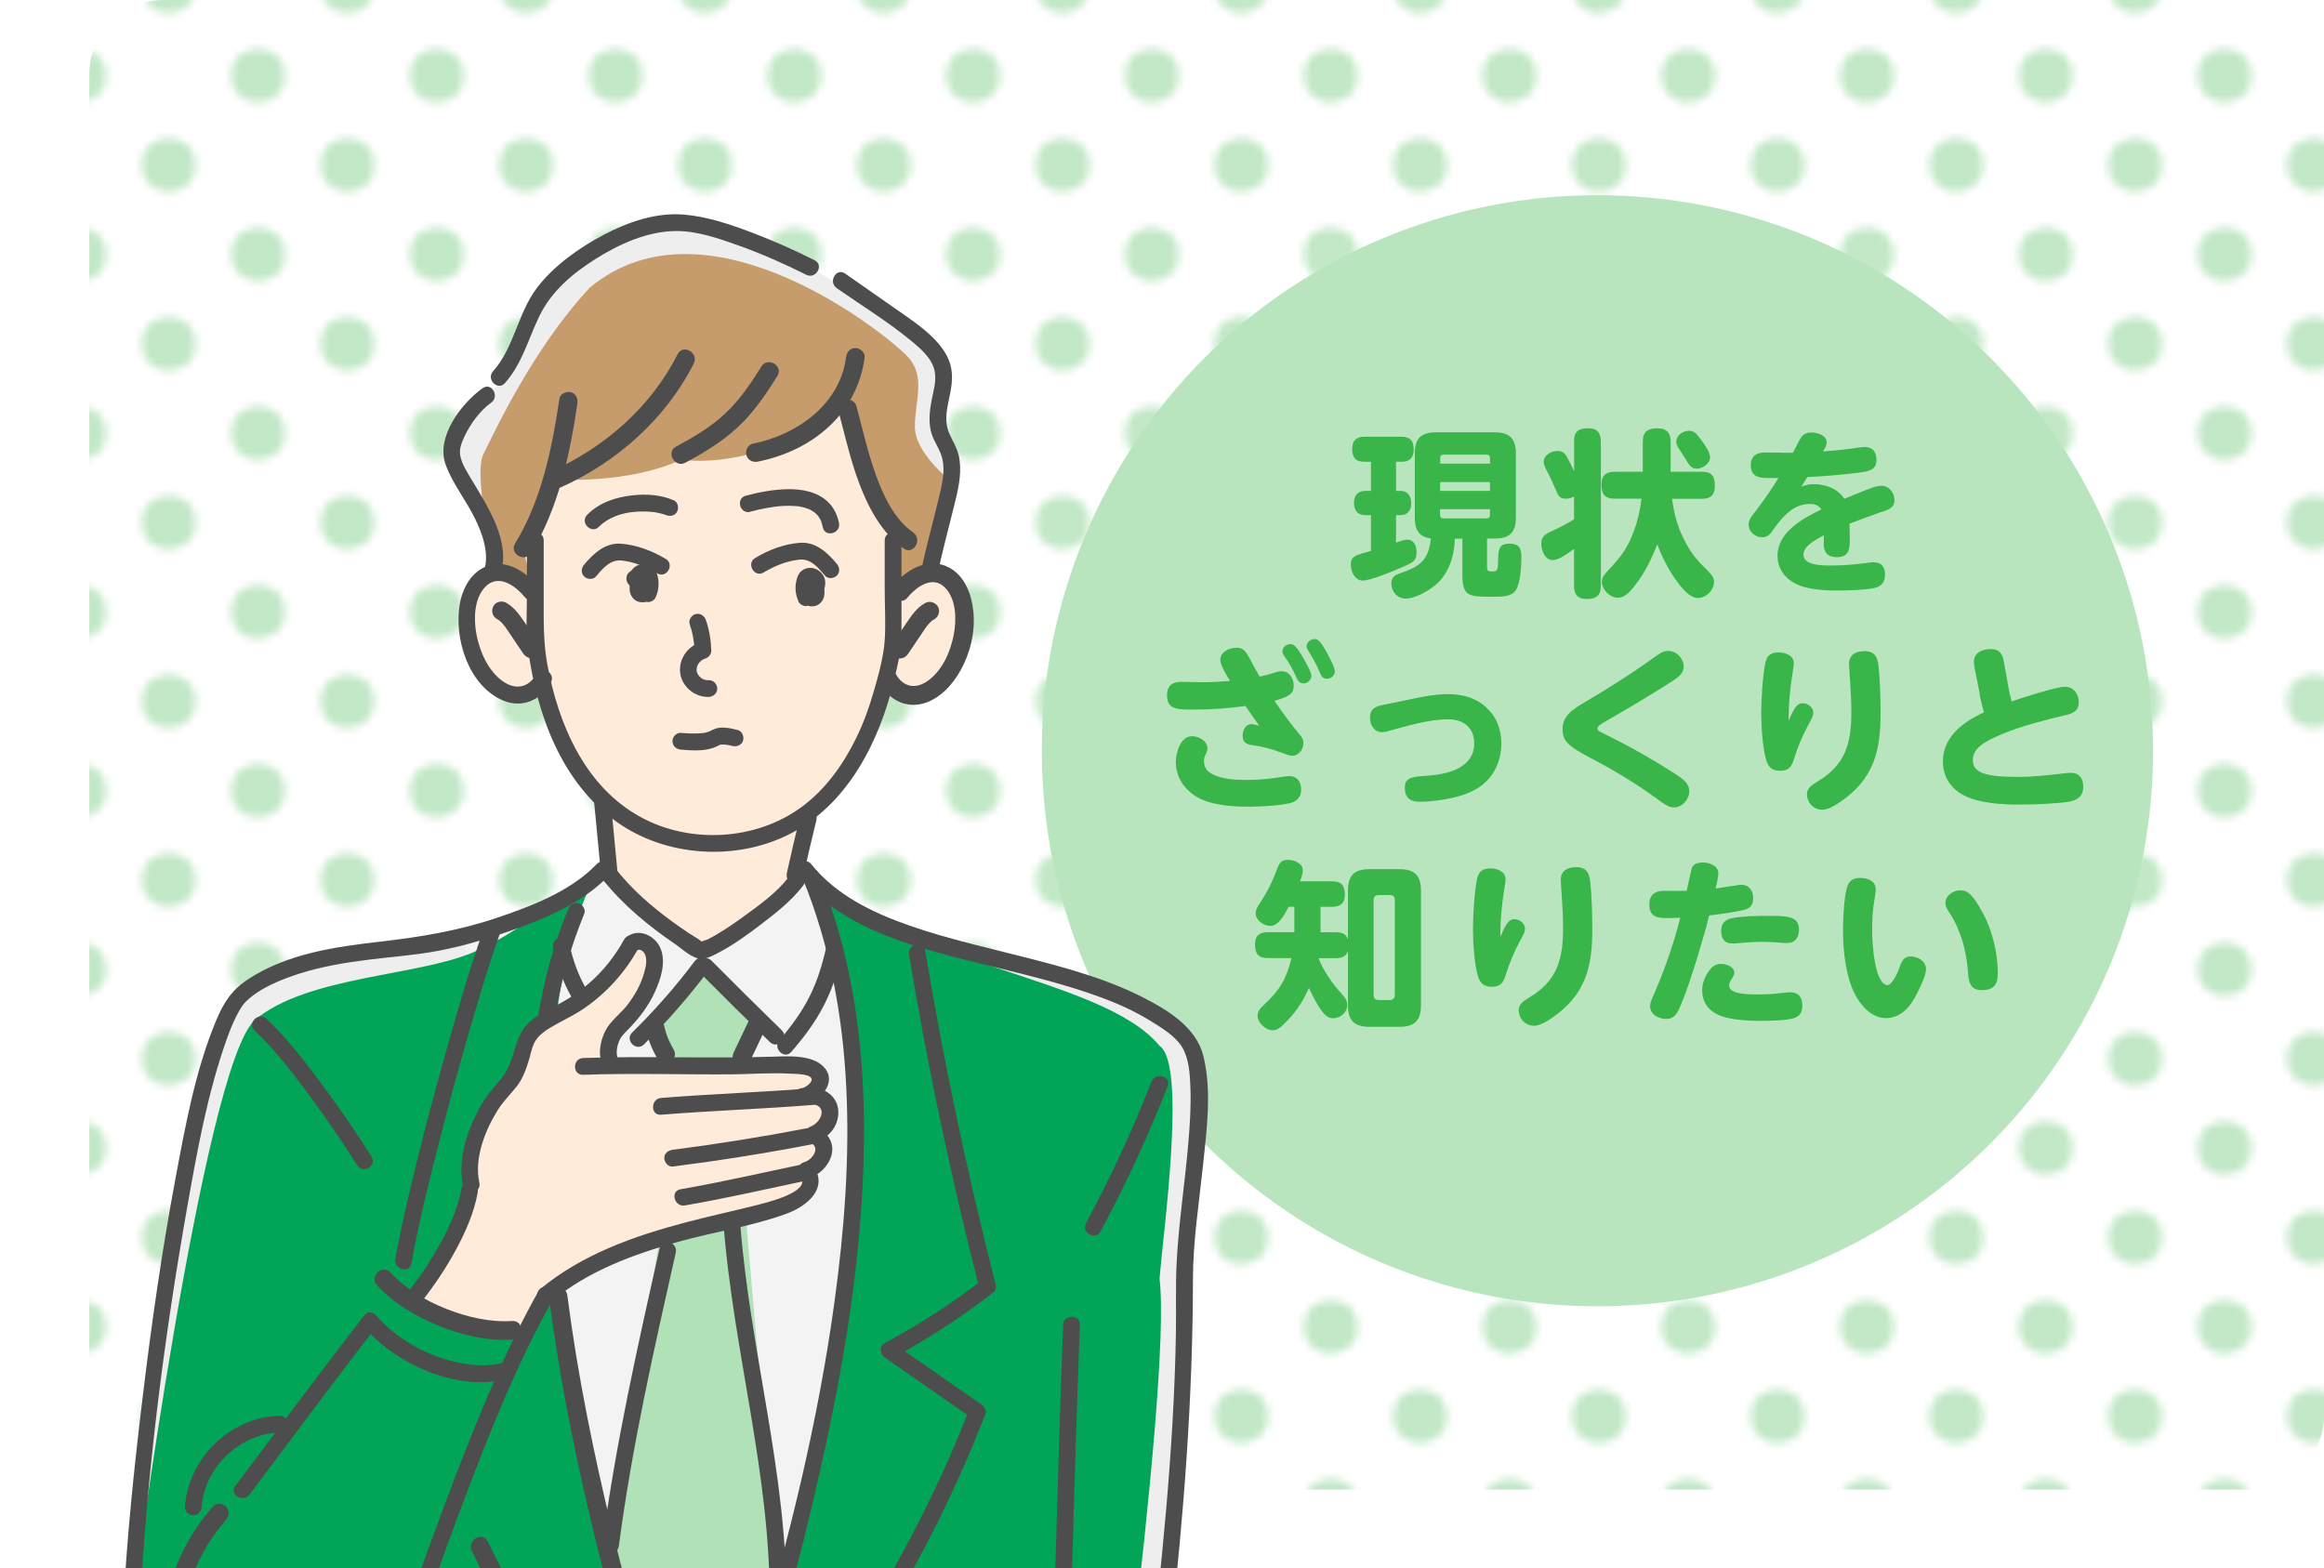 <?xml version="1.0" encoding="UTF-8"?><svg id="_レイヤー_2" xmlns="http://www.w3.org/2000/svg" xmlns:xlink="http://www.w3.org/1999/xlink" viewBox="0 0 311.99 210.53"><defs><style>.cls-1{fill:#b8e5be;}.cls-2{fill:#eeeeef;}.cls-3{fill:#39b54a;}.cls-4{fill:#4d4d4d;}.cls-5{fill:#fff;}.cls-5,.cls-6{opacity:.31;}.cls-7{fill:#c69c6d;}.cls-8{fill:#b0e1b7;}.cls-9{fill:none;}.cls-10{fill:#02a557;}.cls-11{fill:#ffebd9;}.cls-6{fill:url(#_新規パターンスウォッチ_1);}.cls-12{clip-path:url(#clippath);}</style><pattern id="_新規パターンスウォッチ_1" x="0" y="0" width="48" height="48" patternTransform="translate(-637.36 -2029.84)" patternUnits="userSpaceOnUse" viewBox="0 0 48 48"><rect class="cls-9" width="48" height="48"/><circle class="cls-3" cx="24" cy="48" r="3.6"/><circle class="cls-3" cx="48" cy="48" r="3.6"/><circle class="cls-3" cx="24" cy="24" r="3.6"/><circle class="cls-3" cx="48" cy="24" r="3.6"/><circle class="cls-3" cx="36" cy="36" r="3.6"/><circle class="cls-3" cx="12" cy="36" r="3.6"/><circle class="cls-3" cx="36" cy="12" r="3.6"/><circle class="cls-3" cx="12" cy="12" r="3.6"/><circle class="cls-3" cy="48" r="3.6"/><circle class="cls-3" cy="24" r="3.6"/><circle class="cls-3" cx="24" cy="0" r="3.6"/><circle class="cls-3" cx="48" cy="0" r="3.6"/><circle class="cls-3" cy="0" r="3.6"/></pattern><clipPath id="clippath"><rect class="cls-9" y="15" width="179.3" height="195.53"/></clipPath></defs><g id="main"><rect class="cls-6" x="11.99" width="300" height="200" rx="10" ry="10"/><circle class="cls-1" cx="214.45" cy="100.8" r="74.59"/><g class="cls-12"><path class="cls-2" d="M108.81,35.92s16.64,9.8,17.24,12.27c.61,2.47,0,9.42,0,9.42l1.72,4.94s-1.96,10.59-2.71,12.81c11.95,9.21-.24,19.82-5.91,17.53-1.3,7.62-11.54,16.92-11.54,16.92,0,0-.14,4.06.49,7,3.94,6.58,12.01,6.59,18.12,9.94,0,0,27.35,7.05,31.18,11,3.83,3.96,6.81,7.78,1.38,27.77,2.72,13.43-7.57,96.19-7.57,96.19l-104.68,2.95-4.91-28.32s-13.14,5.62-16.84,2.33c-3.7-3.29-5.37-6.78-7.15-17.03-1.78-10.25,6.48-67.62,11.76-82.53,1.58-13.68,25.54-11.22,35.02-13.98,9.48-2.76,17.55-9.13,17.55-9.13l-1.06-8.22s-6.32-6.76-7.91-15.46c-6.63,4.6-15.97-11.11-6.63-15.84,2.44-7.23-12.21-15.44-.99-23.41,2.46-1.24,3.95-8.22,9.54-15.88,15.34-14.45,33.9-1.27,33.9-1.27Z"/><polygon class="cls-5" points="62.29 125.64 81.82 117.43 95.16 127.61 108.81 117.58 119.88 125.53 122.83 173.83 98.24 251.55 90.3 251.55 71.33 189.75 62.29 125.64"/><polygon class="cls-8" points="94.72 129.79 101.85 137.16 98.69 146.73 104.56 214.87 93.62 245.5 81.96 207.58 91.65 146.73 87.88 136.91 94.72 129.79"/><path class="cls-10" d="M106.72,116.01c13.17,13.63,41.12,14.87,48.95,24.42,3.71,2.49.4,25.59,0,31.29,1.74,14.61-8.9,90.14-8.9,90.14l-97.07,2.73-4.24-30.65-18.67,5.3-9.15-22.72s9.65-73.79,16.64-79.62,21.7-5.83,29.21-9.02c7.52-3.19,17.41-11.88,17.41-11.88,0,0-22.14,28.19,11.96,131.13,1.86,1.21,36.38-89.74,13.86-131.13Z"/><path class="cls-11" d="M85.81,126.66c-4.91,7.22-13.95,11.42-13.95,11.42,0,0-2.15,5.75-3.09,7.03-6.74,5.13-5.71,15.97-5.71,15.97l-8.37,14.11,15.31,4.23s.67-5.03,5.34-7.09c9.89-8.78,36.1-8.09,33.86-14.93,2.25-1.89.96-4.84.96-4.84v-5.83s1.11-1.61-.71-2.99-23.12-.82-23.12-.82c0,0-3.35,0-4.36-.56-1.06-2.71,9.51-15.7,3.84-15.7Z"/><path class="cls-11" d="M111.16,47.78l-39.75,18.09-2,11.46s-8.44-.12-6.26,9.73c2.18,9.84,8.87,6.24,8.87,6.24l9.09,16.26.8,8.72,12.11,10.14,12.79-10.05,1.39-7.7s9.75-8.28,11.05-18.72c6.87,7.36,14.51-9.05,6.95-14.09-3.29-1.25-5.29,2.58-5.29,2.58l-.94-7.83-8.81-24.82Z"/><path class="cls-7" d="M113.77,54.89s-11.18,8.15-22.38,6.84c-6.99,3.3-16.82,2.66-16.82,2.66l-4.35,9.21,1.1,4.54-4.97-1.64s-2.82-12.76-1.49-15.44,6.66-14.27,14.33-22.45c15.96-13.24,40.38,6.7,42.75,9.37,2.37,2.68.88,5.85.88,9.32s4.61,7.09,4.61,7.09l-2.69,12.5-3.92,1.24-.94-6.37-6.11-16.88Z"/><path class="cls-4" d="M70.74,72.57v7.08c0,2.48-.18,5.04.15,7.5,1.17,8.74,4.46,17.9,11.91,23.21,6.54,4.66,15.8,5.28,22.98,1.74,8.02-3.95,12.33-12.61,14.29-20.95.43-1.85.95-3.83.95-5.74v-12.85c0-1.45-2.25-1.45-2.25,0v6.58c0,2.26.15,4.57,0,6.82s-.84,4.69-1.47,6.88-1.38,4.26-2.37,6.28c-1.75,3.58-4.16,6.94-7.41,9.3-6.12,4.44-14.85,4.91-21.49,1.3-7.53-4.09-11.11-12.55-12.57-20.6-.53-2.94-.47-5.76-.47-8.74v-7.82c0-1.45-2.25-1.45-2.25,0h0Z"/><path class="cls-4" d="M118.08,91.73c1.17,2.12,3.4,3.38,5.82,2.74,2.22-.6,3.95-2.49,5.04-4.44,1.32-2.36,2.01-5.23,1.73-7.93-.23-2.25-1.1-4.7-3.19-5.86-2.73-1.51-5.72.14-7.5,2.31-.43.53-.51,1.25,0,1.77.44.45,1.34.52,1.77,0,1.21-1.48,3.43-3.17,5.14-1.4,1.52,1.58,1.53,4.35,1.14,6.35-.44,2.24-1.48,4.65-3.36,6.06-1.64,1.24-3.4,1.01-4.43-.86-.78-1.41-2.94-.15-2.16,1.26h0Z"/><path class="cls-4" d="M124.2,80.97c-1.04.57-1.74,1.54-2.39,2.5-.69,1.02-1.38,2.05-2.07,3.07-.37.54-.12,1.41.45,1.71.63.33,1.32.13,1.71-.45.65-.97,1.31-1.94,1.96-2.91.14-.2.27-.41.41-.61.06-.09.13-.18.2-.27.1-.13,0,.01-.04.06.05-.04.09-.11.13-.16.15-.18.31-.35.48-.5.03-.03.1-.07.12-.11-.03.05-.2.14-.06.05.11-.08.23-.15.35-.22.57-.32.81-1.15.45-1.71s-1.1-.79-1.71-.45h0Z"/><path class="cls-4" d="M72.01,90.5c-1.06,1.92-2.91,2.17-4.61.9-1.91-1.43-2.97-3.87-3.42-6.14-.4-2.05-.38-4.86,1.17-6.47,1.76-1.82,4.06-.13,5.32,1.4.92,1.12,2.5-.48,1.59-1.59-1.55-1.9-4.06-3.51-6.59-2.62-2.16.75-3.36,2.93-3.74,5.08-.82,4.63,1.15,11.04,5.82,13,2.55,1.07,5.1-.06,6.4-2.42.7-1.27-1.24-2.4-1.94-1.14h0Z"/><path class="cls-4" d="M66.69,83.1c.11.06.21.12.31.19.03.02.19.13.04.02s0,0,.03.03c.18.15.34.32.49.5.05.05.09.11.13.16.11.13-.14-.19-.04-.06.07.09.13.18.2.27.15.21.29.43.44.64.65.97,1.31,1.94,1.96,2.91.37.54,1.12.83,1.71.45.54-.35.84-1.13.45-1.71-.69-1.02-1.38-2.05-2.07-3.07-.65-.96-1.35-1.92-2.39-2.5-.57-.32-1.39-.16-1.71.45s-.16,1.37.45,1.71h0Z"/><path class="cls-4" d="M75.1,53.54c-.97,6.6-2.41,13.66-5.95,19.43-.84,1.38,1.32,2.63,2.16,1.26,3.65-5.95,5.2-13.21,6.2-20.03.1-.67-.17-1.34-.87-1.54-.59-.17-1.44.21-1.54.87h0Z"/><path class="cls-4" d="M79.77,107.79c.31,3.21.61,6.43.92,9.64.06.6.48,1.12,1.12,1.12.56,0,1.18-.52,1.12-1.12-.31-3.21-.61-6.43-.92-9.64-.06-.6-.48-1.12-1.12-1.12-.56,0-1.18.52-1.12,1.12h0Z"/><path class="cls-4" d="M112.57,55.22c.87,3.28,1.6,6.59,2.81,9.77s2.98,6.57,5.94,8.66c1.32.93,2.57-1.24,1.26-2.16-2.57-1.82-4.01-4.97-5.04-7.84s-1.75-6.05-2.56-9.09c-.41-1.55-2.83-.89-2.41.66h0Z"/><path class="cls-4" d="M112.31,38.68c3.4,2.37,7.03,4.59,10.22,7.25,1.24,1.04,2.67,2.31,2.96,3.99.23,1.3-.19,2.61-.43,3.87-.26,1.34-.4,2.68-.11,4.02.26,1.19,1,2.13,1.4,3.26.57,1.63.25,3.36-.13,5-.81,3.52-1.82,6.99-2.55,10.53-.29,1.41,1.88,2.02,2.17.6.7-3.37,1.62-6.68,2.43-10.03.48-1.98.9-4.06.42-6.08-.25-1.04-.81-1.9-1.24-2.86-.65-1.45-.41-2.95-.09-4.45s.6-2.86.34-4.32c-.3-1.65-1.33-3.01-2.5-4.17-1.53-1.51-3.36-2.7-5.12-3.93l-6.62-4.63c-1.19-.83-2.32,1.12-1.14,1.94h0Z"/><path class="cls-4" d="M109.38,34.95c-2.74-1.38-5.56-2.63-8.43-3.72s-6.03-2.17-9.18-2.42c-3.71-.3-7.47,1-10.71,2.71s-6.68,4.1-8.99,7.15c-2.57,3.4-3.03,7.98-5.88,11.18-.96,1.08.63,2.67,1.59,1.59,2.31-2.59,3.13-5.89,4.6-8.94,1.62-3.37,4.43-5.74,7.54-7.71s7-3.78,10.92-3.77c2.82,0,5.67,1,8.3,1.94,3.11,1.11,6.14,2.45,9.09,3.93,1.29.65,2.43-1.29,1.14-1.94h0Z"/><path class="cls-4" d="M64.8,52.11c-2.89,2.07-6.35,6.61-4.95,10.34.96,2.57,2.71,4.71,3.91,7.16,1,2.05,2.01,4.81,1.19,7.07-.49,1.36,1.68,1.95,2.17.6,1.59-4.42-1.62-9.2-3.76-12.8-.6-1.01-1.41-2.23-1.59-3.41-.13-.82.23-1.72.57-2.44.8-1.7,2.06-3.46,3.6-4.57,1.17-.84.04-2.79-1.14-1.94h0Z"/><path class="cls-4" d="M90.97,47.56c-3.6,7.11-9.8,12.52-17.02,15.75-.62.28-.76,1.17-.45,1.71.36.64,1.1.72,1.71.45,7.57-3.39,14.15-9.2,17.92-16.65.73-1.43-1.43-2.7-2.16-1.26h0Z"/><path class="cls-4" d="M113.58,47.98c-.84,6.36-6.61,10.41-12.51,11.59-.66.13-1.04.92-.87,1.54.19.69.87,1.01,1.54.87,3.64-.72,7.13-2.36,9.81-4.96,2.51-2.43,4.08-5.58,4.53-9.04.09-.67-.64-1.25-1.25-1.25-.75,0-1.16.58-1.25,1.25h0Z"/><path class="cls-4" d="M102.21,49.22c-1.43,2.29-2.88,4.45-4.85,6.3s-4.22,3.16-6.6,4.44c-1.42.77-.15,2.93,1.26,2.16,2.52-1.36,5.01-2.86,7.1-4.83s3.73-4.38,5.24-6.81c.85-1.37-1.31-2.63-2.16-1.26h0Z"/><path class="cls-4" d="M92.59,83.81c.4,1.14.6,2.31.65,3.52l.83-1.08c-1.79.5-3.01,2.31-2.75,4.16s2.02,3.24,3.85,3.16c.61-.03,1.12-.5,1.12-1.12,0-.59-.52-1.15-1.12-1.12-.41.02-.76-.08-1.03-.29-.36-.28-.55-.59-.61-.92-.12-.71.42-1.49,1.13-1.69.46-.13.84-.59.83-1.08-.05-1.4-.27-2.79-.73-4.11-.2-.57-.77-.95-1.38-.79-.56.15-.99.81-.79,1.38h0Z"/><path class="cls-4" d="M80.43,70.71c1.2-1.23,3.03-1.83,4.68-1.98.86-.08,1.73-.07,2.59.02.37.04-.21-.04.14.02.09.01.18.03.26.04.18.03.36.07.54.11.15.04.3.08.44.12.1.03.55.21.26.09.56.25,1.21.16,1.54-.4.28-.48.15-1.29-.4-1.54-1.7-.75-3.68-.89-5.52-.69-2.26.24-4.52.97-6.14,2.63-1.01,1.04.58,2.63,1.59,1.59h0Z"/><path class="cls-4" d="M100.72,68.7c1.45-.37,2.92-.68,4.42-.77.57-.03,1.14-.03,1.71.02.11,0,.22.02.33.03-.21-.03.12.02.17.03.22.04.44.09.66.15.18.05.36.11.54.18.21.07-.16-.08.03.01.08.04.16.08.24.12.14.07.27.16.4.24.06.04.11.08.17.12-.27-.18-.04-.03.03.03.1.09.2.18.29.28.04.04.08.09.12.13.16.17-.12-.2,0,0s.24.38.35.58c.17.32-.06-.19.04.1.03.1.07.2.1.31.05.18.1.36.14.54.3,1.42,2.47.82,2.17-.6-.22-1.05-.69-2.05-1.47-2.8-1.42-1.37-3.5-1.75-5.4-1.72s-3.8.39-5.63.87c-1.4.36-.81,2.53.6,2.17h0Z"/><path class="cls-4" d="M80,77.41c.92-1.09,1.91-2.31,3.47-2.15,1.67.18,3.33.87,4.76,1.72,1.25.75,2.38-1.2,1.14-1.94-1.8-1.07-3.9-1.88-6-2.04s-3.68,1.3-4.95,2.81c-.39.46-.46,1.14,0,1.59.4.4,1.2.47,1.59,0h0Z"/><path class="cls-4" d="M87.51,77.31c-.53-.23-1.05-.47-1.6-.66-.1-.03-.19-.07-.3-.09-.22-.04-.44-.07-.66,0-.29.09-.54.26-.7.53-.21.36-.21.85.02,1.21.09.14.2.27.32.39.19.19.4.38.6.56.29.28.58.57.84.88l-.18-.23s.02.03.03.05l-.11-.27s0,.02,0,.03l-.04-.3s0,.02,0,.03l.04-.3s0,.02,0,.03l.11-.27s-.02.03-.03.05l.18-.23s-.04.04-.06.06l.23-.18s-.1.06-.16.09l.27-.11c-.09.04-.18.06-.28.07l.3-.04c-.08,0-.15.01-.23,0l.3.04c-.05,0-.1-.02-.14-.04l.27.11s-.05-.03-.08-.05l.23.18s-.07-.06-.1-.1l.18.23s-.06-.1-.09-.15l.11.27c-.03-.08-.05-.16-.07-.25l.04.3c-.02-.16-.01-.32,0-.48l-.04.3c.04-.26.11-.52.21-.77l-.11.27c.07-.16.15-.32.26-.47l-.18.23c.06-.08.13-.14.2-.2l-.23.18c.05-.04.11-.07.17-.1l-.27.11s.09-.03.14-.04l-.3.04s.07,0,.11,0l-.3-.04s.07.01.1.03l-.27-.11s.06.03.1.06l-.23-.18s.05.05.07.08l-.18-.23s.04.06.05.09l-.11-.27c.03.07.05.14.06.22l-.04-.3c.03.24.02.48.02.72s.02.51,0,.75l.04-.3s-.02.07-.03.11l.11-.27s-.03.06-.06.1l.18-.23s-.04.04-.06.05l.23-.18s-.04.02-.06.03l.27-.11s-.05.01-.07.02l.3-.04s-.07,0-.11,0l.3.04c-.05-.01-.1-.03-.15-.04l.27.11c-.1-.05-.19-.1-.28-.17l.23.18c-.17-.13-.32-.28-.45-.45l.18.23c-.09-.12-.17-.25-.23-.39l.11.27c-.05-.11-.08-.23-.1-.35l.04.3c-.01-.11-.01-.22,0-.32l-.04.3c.01-.06.03-.12.05-.18l-.11.27c.03-.08.08-.15.13-.22l-.18.23c.05-.07.11-.13.18-.18l-.23.18c.08-.06.16-.11.25-.14l-.27.11c.08-.03.15-.05.24-.06l-.3.04c.06,0,.12,0,.18,0l-.3-.04c.06,0,.11.02.17.04l-.27-.11s.09.04.13.07l-.23-.18s.09.08.12.13l-.18-.23c.05.07.09.14.12.22l-.11-.27c.08.21.14.44.17.66l-.04-.3c.04.3.04.59,0,.89l.04-.3c-.04.28-.11.55-.22.81l.11-.27-.02.04c-.08.13-.13.27-.13.42-.03.15-.03.3.02.45.07.26.27.54.52.67.26.14.58.21.87.11.26-.08.56-.26.67-.52s.22-.51.29-.78.1-.55.13-.83c.04-.48-.02-.98-.15-1.44-.17-.6-.51-1.13-1.1-1.38-.55-.23-1.11-.15-1.64.1-.19.09-.37.24-.52.39s-.29.33-.38.53c-.13.3-.22.59-.21.93,0,.26.05.53.14.77.19.48.47.92.87,1.26.19.16.39.34.62.44.26.12.44.17.72.2.26.03.52-.06.75-.17.35-.17.64-.56.72-.94.06-.28.05-.55.05-.83,0-.22,0-.44,0-.66,0-.25-.01-.51-.09-.74-.13-.39-.37-.75-.73-.95s-.81-.26-1.2-.13c-.57.19-1.02.62-1.29,1.16-.47.96-.74,2.32.08,3.18.45.47,1.06.55,1.67.44.45-.08.92-.36,1.15-.77s.22-.89-.01-1.28c-.1-.17-.25-.32-.38-.47-.16-.17-.32-.34-.49-.51-.26-.25-.53-.49-.78-.74-.03-.04-.07-.07-.1-.11l.18.23s-.03-.04-.04-.06l.11.27s0-.01,0-.02l.04.3s0,0,0,0l-.04.3s0,0,0,0l-.11.27s0,0,0,0l-.18.23s0,0,0,0l-.23.18s0,0,0,0l-.27.11s0,0,.01,0l-.3.04s.03,0,.05,0l-.3-.04c.12.02.24.06.36.11.24.09.47.18.7.28l-.27-.11c.19.08.38.16.57.25.13.08.27.13.42.13.15.03.3.03.45-.02.26-.07.54-.27.67-.52.14-.26.21-.58.11-.87-.08-.26-.26-.56-.52-.67h0Z"/><path class="cls-4" d="M112.33,75.69c-1.27-1.51-2.82-2.97-4.95-2.81s-4.21.96-6,2.04c-1.24.74-.11,2.69,1.14,1.94,1.43-.86,3.09-1.54,4.76-1.72,1.56-.17,2.55,1.06,3.47,2.15.39.47,1.19.4,1.59,0,.46-.46.39-1.12,0-1.59h0Z"/><path class="cls-4" d="M107.13,78.8c-.03.4-.04.84.09,1.23.16.48.46.92.92,1.16.54.28,1.17.32,1.7,0,.42-.25.72-.71.8-1.19s.05-.93-.07-1.4c-.09-.37-.24-.76-.45-1.08-.28-.44-.7-.82-1.22-.96-.67-.17-1.38.13-1.72.73-.23.4-.24.87-.25,1.33,0,.42-.04.85.05,1.27.06.28.21.56.43.75.34.3.74.41,1.19.35.5-.07.91-.35,1.27-.69.26-.24.5-.54.65-.87.24-.51.33-1.02.23-1.58-.07-.37-.29-.73-.55-.99s-.64-.5-1.01-.57c-.6-.12-1.15,0-1.62.4-.37.31-.56.81-.66,1.28-.09.42-.14.87-.1,1.3.03.26.06.53.13.78s.17.51.28.76.43.45.67.52c.27.07.63.04.87-.11s.45-.39.52-.67l.04-.3c0-.2-.05-.39-.15-.57l-.02-.04.11.27c-.11-.26-.18-.53-.22-.81l.04.3c-.04-.3-.04-.59,0-.89l-.04.3c.03-.23.09-.45.17-.66l-.11.27c.03-.08.07-.15.12-.22l-.18.23s.08-.09.12-.13l-.23.18s.08-.05.13-.07l-.27.11c.05-.02.11-.04.17-.04l-.3.04c.06,0,.12,0,.18,0l-.3-.04c.08.01.16.03.24.06l-.27-.11c.09.04.17.09.25.14l-.23-.18c.07.05.13.11.18.18l-.18-.23c.05.07.09.14.13.22l-.11-.27c.02.06.04.12.05.18l-.04-.3c.01.11.01.22,0,.32l.04-.3c-.02.12-.05.24-.1.35l.11-.27c-.06.14-.14.27-.23.39l.18-.23c-.13.17-.28.32-.45.45l.23-.18c-.09.07-.18.13-.28.17l.27-.11s-.1.03-.15.04l.3-.04s-.07,0-.11,0l.3.04s-.05,0-.07-.02l.27.11s-.04-.02-.06-.03l.23.18s-.04-.03-.06-.05l.18.23s-.04-.06-.06-.1l.11.27s-.02-.07-.03-.11l.04.3c-.03-.25,0-.51,0-.75s-.01-.48.02-.72l-.04.3c.01-.08.03-.15.06-.22l-.11.27s.03-.06.05-.09l-.18.23s.05-.05.07-.08l-.23.18s.06-.04.1-.06l-.27.11s.07-.02.1-.03l-.3.04s.07,0,.11,0l-.3-.04s.09.02.14.04l-.27-.11c.06.03.11.06.17.1l-.23-.18c.08.06.14.13.2.2l-.18-.23c.11.14.19.3.26.47l-.11-.27c.1.25.17.5.21.77l-.04-.3c.02.16.03.32,0,.48l.04-.3c-.01.09-.03.17-.07.25l.11-.27c-.02.05-.05.1-.09.15l.18-.23s-.06.07-.1.1l.23-.18s-.06.04-.09.05l.27-.11s-.09.03-.13.04l.3-.04s-.09,0-.14,0l.3.04c-.06,0-.11-.02-.17-.04l.27.11c-.07-.03-.13-.06-.19-.11l.23.18c-.06-.05-.11-.1-.15-.16l.18.23c-.04-.05-.07-.11-.1-.17l.11.27c-.05-.12-.08-.23-.09-.36l.04.3c-.02-.22-.01-.44,0-.66.02-.27-.14-.61-.33-.8s-.52-.34-.8-.33-.59.11-.8.33-.31.48-.33.8h0Z"/><path class="cls-4" d="M107.43,109.52c-.63,2.56-1.23,5.13-1.8,7.7-.13.59.18,1.22.79,1.38.56.16,1.25-.19,1.38-.79.57-2.57,1.17-5.14,1.8-7.7.14-.59-.19-1.22-.79-1.38s-1.24.19-1.38.79h0Z"/><path class="cls-4" d="M91.4,100.65c1.37.11,2.92.23,4.26-.21.34-.11.66-.27.98-.43.02-.01.05-.02.07-.03.15-.08-.15.07-.17.07.06,0,.12-.04.17-.06.06-.02.12-.02.18-.04.16-.05-.23.02-.17.02.04,0,.09,0,.13,0,.11,0,.22,0,.32,0,.06,0,.12,0,.18.01.05,0,.28.03.08,0s.05,0,.1.02c.08.01.16.03.25.04.2.04.41.08.61.13.57.13,1.25-.18,1.38-.79.13-.57-.17-1.24-.79-1.38-.95-.22-2.08-.5-3.03-.13-.19.07-.37.16-.55.25-.06.03-.11.06-.17.08-.03.01-.06.03-.08.04-.17.08.08-.04.13-.05-.17.04-.33.12-.49.16-.1.02-.2.05-.3.06-.03,0-.15,0-.17.03,0,0,.26-.03.15-.02-.04,0-.09.01-.13.01-.98.1-1.97.05-2.94-.03-.59-.05-1.15.55-1.12,1.12.03.65.49,1.08,1.12,1.12h0Z"/><path class="cls-4" d="M83.76,126.19c-1.96,3.56-4.84,6.48-8.41,8.44-1.53.84-3.18,1.54-4.44,2.78-1.36,1.33-1.61,3-2.21,4.72-.42,1.19-.85,2.09-1.68,3.01-1.15,1.28-2.15,2.62-2.93,4.16-1.55,3.03-2.66,6.67-1.91,10.08.31,1.41,2.48.82,2.17-.6-.71-3.22.73-6.89,2.39-9.61.76-1.25,1.78-2.22,2.67-3.36.77-.99,1.23-2.28,1.59-3.47.28-.89.4-1.86.92-2.65.47-.72,1.17-1.23,1.89-1.67,1.49-.91,3.09-1.6,4.53-2.58,3.06-2.09,5.57-4.87,7.36-8.11.7-1.27-1.24-2.41-1.94-1.14h0Z"/><path class="cls-4" d="M85.42,127.63c.46-.3.97.05,1.17.51.33.74.1,1.68-.1,2.42-.43,1.58-1.25,3.04-2.24,4.34-.92,1.2-2.31,2.16-2.99,3.52-.64,1.28-.95,2.86-.52,4.25s2.59.79,2.17-.6c-.22-.72-.1-1.51.17-2.2.28-.75.8-1.18,1.34-1.74,1.39-1.44,2.65-3.08,3.48-4.91.79-1.73,1.52-3.92.81-5.79-.65-1.71-2.77-2.83-4.43-1.74-1.2.8-.08,2.74,1.14,1.94h0Z"/><path class="cls-4" d="M78.27,144.31c6.62-.24,13.24-.02,19.87-.06,2.67-.02,5.35-.25,8.02-.09.59.04,2.37,0,2.75.59.32.5-.8,1.31-1.25,1.35-1.43.13-1.44,2.38,0,2.25,2.18-.2,4.83-2.88,3.03-4.98-1.52-1.79-4.85-1.56-6.97-1.49-8.48.27-16.96-.12-25.44.18-1.44.05-1.45,2.3,0,2.25h0Z"/><path class="cls-4" d="M88.75,149.67c6.81-.55,13.64-.77,20.45-1.32,1.43-.12,1.45-2.37,0-2.25-6.81.55-13.64.77-20.45,1.32-1.43.12-1.45,2.37,0,2.25h0Z"/><path class="cls-4" d="M109.41,148.31c1.68.51.68,2.45-.51,2.91-.86.33-1.17,1.54-.27,2.06.63.36,1.02.75.74,1.48-.23.6-.82,1.11-1.42,1.29-.88.27-1.01,1.22-.5,1.88,1.66,2.14-4.83,3.61-6.21,3.96-3.03.76-6.09,1.42-9.12,2.22-6.98,1.84-14.04,4.32-19.65,9.02-1.11.93.49,2.52,1.59,1.59,4.85-4.07,10.98-6.3,17-7.99,4.81-1.35,9.89-2.06,14.58-3.79,2.85-1.05,5.73-3.56,3.39-6.6l-.5,1.88c1.44-.44,2.71-1.66,3.1-3.14.43-1.63-.52-2.96-1.88-3.74l-.27,2.06c1.61-.62,2.9-1.91,3.05-3.7s-.92-3.05-2.54-3.54c-1.39-.42-1.98,1.75-.6,2.17h0Z"/><path class="cls-4" d="M90.3,156.63c6.27-.8,12.51-1.79,18.72-2.99,1.42-.27.82-2.44-.6-2.17-6.01,1.16-12.05,2.13-18.12,2.91-.61.08-1.12.46-1.12,1.12,0,.55.52,1.2,1.12,1.12h0Z"/><path class="cls-4" d="M91.95,161.85c5.52-.95,10.99-2.21,16.46-3.37,1.42-.3.82-2.47-.6-2.17-5.48,1.16-10.94,2.41-16.46,3.37-1.42.25-.82,2.41.6,2.17h0Z"/><path class="cls-4" d="M61.97,159.54c-.47,2.54-1.5,4.93-2.73,7.18s-2.58,4.33-4.12,6.31c-.37.48-.47,1.12,0,1.59.39.39,1.21.48,1.59,0,1.67-2.13,3.18-4.39,4.47-6.77s2.46-5.01,2.95-7.72c.26-1.42-1.91-2.02-2.17-.6h0Z"/><path class="cls-4" d="M48.9,176.62c-5.88,7.55-11.56,15.26-17.32,22.9-.87,1.16,1.08,2.28,1.94,1.14,5.64-7.49,11.2-15.05,16.96-22.45.88-1.13-.7-2.73-1.59-1.59h0Z"/><path class="cls-4" d="M72.3,173.35c-4,7.1-7.16,14.67-10.14,22.24s-5.85,15.61-8.6,23.47c-1.05,3.01-2.09,6.02-3.17,9.02-.1.27-.17.57-.3.82,0,.01.16-.2.08-.11-.18.2-.42.37-.52.45-.83.63-1.73,1.17-2.62,1.7-2.68,1.61-5.48,3.04-8.36,4.27-3.04,1.3-6.31,2.5-9.62,2.85-1.02.11-2.73.34-3.56-.21-1.22-.81-1.99-2.66-2.61-3.91-1.95-3.93-3.37-8.27-4.17-12.59-.26-1.42-2.43-.82-2.17.6.75,4.06,2.09,8.06,3.78,11.82.98,2.19,2.47,5.91,5.15,6.45,3.08.62,6.5-.28,9.42-1.21,3.42-1.09,6.72-2.58,9.89-4.25,2.21-1.16,4.5-2.38,6.46-3.95.69-.55.92-1.09,1.23-1.93.51-1.4,1-2.81,1.49-4.22,2.73-7.8,5.44-15.61,8.37-23.35,3.46-9.13,7.1-18.32,11.9-26.84.71-1.26-1.23-2.4-1.94-1.14h0Z"/><path class="cls-4" d="M80.1,116.03c-3.47,3.62-8.72,5.63-13.38,7.2-5.15,1.74-10.28,2.58-15.66,3.2-6.12.7-12.52,1.61-17.77,5.06-2.18,1.43-3.28,3.14-4.27,5.52-2.81,6.73-4.14,14.17-5.48,21.31-1.81,9.67-3.2,19.43-4.38,29.19s-2.18,19.32-2.65,29.02c-.07,1.45,2.18,1.44,2.25,0,.88-18.19,3.2-36.45,6.36-54.38,1.33-7.54,2.71-15.24,5.27-22.49.39-1.11.82-2.2,1.35-3.25.42-.82.81-1.49,1.33-1.99,1.87-1.8,4.73-2.93,7.16-3.71,2.99-.95,6.1-1.46,9.2-1.85s6.16-.59,9.2-1.16c2.83-.53,5.62-1.29,8.35-2.2,5.13-1.71,10.88-3.91,14.71-7.89,1-1.05-.59-2.64-1.59-1.59h0Z"/><path class="cls-4" d="M34.19,138.39c2.75,2.59,5.08,5.63,7.32,8.66s4.41,6.19,6.43,9.4c.77,1.22,2.72.09,1.94-1.14-2.07-3.29-4.28-6.5-6.6-9.63s-4.69-6.23-7.51-8.89c-1.05-.99-2.65.59-1.59,1.59h0Z"/><path class="cls-4" d="M107.31,117.62c6.05,7.57,16.76,9.87,25.67,12.09,5.01,1.25,10.07,2.44,14.92,4.24,2.26.84,4.46,1.84,6.51,3.1,1.48.91,3.45,2.09,4.34,3.64s1,3.61,1.06,5.38c.09,2.47-.07,4.94-.28,7.4-.45,5.31-1.28,10.59-1.56,15.91-.18,3.24-.05,6.51-.11,9.75-.07,3.98-.23,7.95-.46,11.92-.45,7.84-1.17,15.67-2,23.47-1.79,16.71-4.17,33.37-5.32,50.15-.1,1.45,2.15,1.44,2.25,0,1.04-15.2,3.11-30.3,4.81-45.43,1.77-15.79,3-31.57,3.01-47.47,0-5.11.82-10.22,1.35-15.29.49-4.74,1.21-9.95.06-14.65-.96-3.94-4.82-6.23-8.22-7.96-4.55-2.31-9.51-3.72-14.43-5-5.66-1.47-11.4-2.7-16.92-4.63-4.9-1.72-9.79-4.09-13.09-8.22-.9-1.13-2.49.47-1.59,1.59h0Z"/><path class="cls-4" d="M142.72,177.89c-.88,23.27-1.31,46.55-2.35,69.81-.28,6.27-.61,12.54-1.02,18.81-.09,1.45,2.16,1.44,2.25,0,1.47-22.76,1.99-45.56,2.69-68.35.21-6.76.43-13.52.68-20.28.05-1.45-2.2-1.45-2.25,0h0Z"/><path class="cls-4" d="M107.73,117.88c7.34,17.91,6.89,37.89,4.32,56.75-2.19,16.07-6.09,31.98-10.74,47.5-2.48,8.27-5.22,16.51-8.66,24.44-.57,1.31,1.37,2.46,1.94,1.14,6.49-14.96,10.96-30.88,14.69-46.72,3.95-16.78,6.96-34.03,6.69-51.32-.17-11.04-1.86-22.12-6.07-32.38-.54-1.32-2.72-.74-2.17.6h0Z"/><path class="cls-4" d="M122.03,128.19c2.51,15.07,5.67,30.02,9.46,44.82l.29-1.09c-4.09,3.16-8.45,5.96-13,8.41-.8.43-.66,1.49,0,1.94,3.95,2.75,7.91,5.5,11.86,8.25l-.52-1.27c-6.28,16.18-15.25,31-25.28,45.11-2.35,3.3-4.74,6.57-7.12,9.84-.85,1.17,1.1,2.3,1.94,1.14,9.52-13.08,18.88-26.25,26.13-40.77,2.4-4.8,4.56-9.71,6.5-14.71.19-.49-.13-1-.52-1.27-3.95-2.75-7.91-5.5-11.86-8.25v1.94c4.73-2.54,9.21-5.48,13.46-8.76.31-.24.38-.74.29-1.09-3.79-14.8-6.95-29.75-9.46-44.82-.24-1.43-2.41-.82-2.17.6h0Z"/><path class="cls-4" d="M76.27,122.08c-1.92,4.67-3.28,9.55-4.04,14.54-.09.6.15,1.21.79,1.38.53.15,1.29-.18,1.38-.79.76-4.99,2.12-9.87,4.04-14.54.23-.56-.25-1.24-.79-1.38-.65-.18-1.15.22-1.38.79h0Z"/><path class="cls-4" d="M65.11,124.28c-1.97,5.4-3.55,10.94-5.11,16.47-1.83,6.49-3.55,13.02-5.09,19.59-.68,2.88-1.32,5.77-1.84,8.68-.25,1.42,1.92,2.02,2.17.6,1.01-5.66,2.42-11.25,3.85-16.81,1.68-6.54,3.47-13.05,5.43-19.5.86-2.83,1.75-5.65,2.76-8.43.5-1.36-1.68-1.95-2.17-.6h0Z"/><path class="cls-4" d="M73.66,173.91c2.54,19.55,7.45,38.69,13.07,57.56,1.59,5.35,3.25,10.68,4.92,16,.48,1.53,2.9.88,2.41-.66-5.86-18.6-11.45-37.34-15.21-56.5-1.07-5.43-1.98-10.9-2.69-16.39-.2-1.57-2.71-1.59-2.5,0h0Z"/><path class="cls-4" d="M63.34,208.25c3.27,6.77,7.06,13.3,11,19.7s7.98,12.57,12.55,18.44c.99,1.27,2.74-.51,1.77-1.77-4.51-5.8-8.52-12.01-12.37-18.27s-7.58-12.71-10.79-19.36c-.7-1.45-2.86-.18-2.16,1.26h0Z"/><path class="cls-4" d="M81.02,118.22c2.71,3.37,6.07,6.12,9.63,8.55.98.67,2.29,1.98,3.54,1.96.72,0,1.46-.4,2.08-.72,2.08-1.06,4.02-2.46,5.87-3.88,2.03-1.55,4.1-3.17,5.66-5.2.88-1.15-1.07-2.27-1.94-1.14-1.6,2.08-3.96,3.76-6.06,5.29-1.11.81-2.25,1.59-3.43,2.29-.43.26-.87.51-1.32.74-.15.08-.89.27-.97.38.13-.17.83.52,0-.16-.47-.38-1.06-.68-1.56-1.01-.82-.54-1.62-1.1-2.41-1.68-1.35-.99-2.65-2.04-3.88-3.16-1.31-1.19-2.5-2.47-3.61-3.85-.91-1.13-2.49.47-1.59,1.59h0Z"/><path class="cls-4" d="M93.24,129.08c-2.54,3.39-5.35,6.58-8.38,9.56-1.03,1.02.56,2.61,1.59,1.59,3.16-3.11,6.07-6.46,8.73-10.01.36-.49.08-1.26-.4-1.54-.57-.34-1.17-.08-1.54.4h0Z"/><path class="cls-4" d="M74.26,127.31c.49,2.33,1.35,4.58,2.51,6.65.29.51,1.04.73,1.54.4s.71-.99.4-1.54c-.28-.51-.55-1.02-.79-1.55s-.34-.76-.56-1.34c-.39-1.05-.7-2.13-.93-3.23-.12-.58-.83-.97-1.38-.79-.61.2-.92.77-.79,1.38h0Z"/><path class="cls-4" d="M93.93,130.58c3.11,3.14,6.26,6.25,9.43,9.34,1.04,1.01,2.63-.58,1.59-1.59-3.17-3.08-6.31-6.2-9.43-9.34-1.02-1.03-2.61.56-1.59,1.59h0Z"/><path class="cls-4" d="M110.96,127.03c-.52,2.32-1.2,4.62-2.27,6.75s-2.49,4.06-4.05,5.86c-.95,1.09.64,2.69,1.59,1.59,1.69-1.94,3.24-4.01,4.41-6.31s1.94-4.77,2.5-7.28c.31-1.41-1.85-2.01-2.17-.6h0Z"/><path class="cls-4" d="M86.68,138.1c.3,1.43.85,2.82,1.6,4.08.33.56,1.14.82,1.71.45s.81-1.11.45-1.71c-.29-.49-.55-.99-.77-1.51l.13.3c-.31-.73-.54-1.49-.71-2.27-.14-.64-.92-1.07-1.54-.87-.68.22-1.02.85-.87,1.54h0Z"/><path class="cls-4" d="M100.77,136.53c-.75,1.57-1.49,3.13-2.24,4.7-.15.31-.22.62-.13.96.08.29.3.6.57.75.56.29,1.41.18,1.71-.45.75-1.57,1.49-3.13,2.24-4.7.15-.31.22-.62.13-.96-.08-.29-.3-.6-.57-.75-.56-.29-1.41-.18-1.71.45h0Z"/><path class="cls-4" d="M88.56,167.58c-2.99,13.25-5.96,26.52-7.73,40-.19,1.43,2.06,1.42,2.25,0,1.74-13.28,4.7-26.35,7.64-39.4.32-1.41-1.85-2.01-2.17-.6h0Z"/><path class="cls-4" d="M97.12,164.23c1.3,17.12,6.36,33.79,6.2,51.03-.01,1.45,2.24,1.45,2.25,0,.16-17.25-4.9-33.92-6.2-51.03-.11-1.43-2.36-1.45-2.25,0h0Z"/><path class="cls-4" d="M50.63,172.6c2.3,2.46,5.27,4.19,8.37,5.45s6.45,2.01,9.77,1.82c1.6-.09,1.61-2.6,0-2.5-3.03.18-6.05-.52-8.86-1.63s-5.46-2.7-7.51-4.9c-1.1-1.18-2.87.59-1.77,1.77h0Z"/><path class="cls-4" d="M48.9,178.21c4.46,5.07,12.45,8.65,19.23,6.94,1.4-.35.81-2.53-.6-2.17-2.84.72-5.91.18-8.63-.77-3.22-1.12-6.15-3.03-8.41-5.59-.96-1.09-2.54.51-1.59,1.59h0Z"/><path class="cls-4" d="M25.32,213.07c1.03-3.31,2.74-6.4,5.02-9.02.44-.51.5-1.27,0-1.77-.45-.45-1.32-.51-1.77,0-2.57,2.95-4.5,6.38-5.66,10.12-.2.64.24,1.36.87,1.54.67.18,1.34-.23,1.54-.87h0Z"/><path class="cls-4" d="M27.08,202.34c.33-5.3,5.16-9.88,10.45-9.99,1.45-.03,1.45-2.28,0-2.25-6.57.14-12.29,5.7-12.7,12.24-.04.61.54,1.12,1.12,1.12.64,0,1.09-.52,1.12-1.12h0Z"/><path class="cls-4" d="M154.58,145.24c-2.54,6.5-5.48,12.83-8.78,18.97-.69,1.27,1.26,2.41,1.94,1.14,3.4-6.31,6.4-12.83,9.01-19.51.53-1.35-1.65-1.93-2.17-.6h0Z"/></g><path class="cls-3" d="M188.92,72.46c.94,0,1.25.89,1.25,1.68,0,1.13-.43,1.37-1.87,1.99-1.08.48-4.3,1.82-5.35,1.82s-1.61-1.2-1.61-2.11c0-.6.14-.89.55-1.15.46-.29,1.15-.41,2.16-.72v-4.8h-.74c-1.1,0-1.54-.67-1.54-1.68s.55-1.58,1.54-1.58h.74v-3.91h-.91c-1.18,0-1.61-.6-1.61-1.75,0-1.08.55-1.61,1.61-1.61h5.02c1.2,0,1.63.6,1.63,1.75,0,1.01-.53,1.61-1.56,1.61h-.82v3.91h.58c1.03,0,1.46.72,1.46,1.68s-.5,1.58-1.46,1.58h-.58v3.7c.43-.17,1.06-.41,1.51-.41ZM192.76,78.5c-.94.82-2.78,1.87-4.06,1.87-1.15,0-1.92-.98-1.92-2.06,0-.79.48-1.1,1.18-1.34,2.64-.89,3.84-1.75,4.13-4.68-1.68-.19-2.16-1.27-2.16-2.81v-8.57c0-2.04.84-2.86,2.86-2.86h7.85c2.02,0,2.86.82,2.86,2.86v8.57c0,2.02-.84,2.83-2.86,2.83h-1.01v3.84c0,.53.22.58.7.58.72,0,.77-.19.79-1.63.02-1.27.12-2.11,1.49-2.11,1.3,0,1.63.6,1.63,1.8s-.12,3.48-.74,4.44c-.53.82-1.7.89-2.69.89h-.67c-2.95,0-3.82-.05-3.82-3v-4.8h-1.01c-.07,2.3-.77,4.61-2.54,6.19ZM200.03,62.25v-.74c0-.29-.14-.46-.43-.46h-5.83c-.29,0-.43.17-.43.46v.74h6.7ZM193.33,64.73v1.18h6.7v-1.18h-6.7ZM193.33,69.14c0,.29.14.46.43.46h5.83c.29,0,.43-.17.43-.46v-.77h-6.7v.77Z"/><path class="cls-3" d="M211.31,59.28c0-1.37.62-1.78,1.92-1.78,1.18,0,1.68.62,1.68,1.78v19.37c0,1.3-.62,1.78-1.9,1.78-1.2,0-1.7-.62-1.7-1.78v-4.94c-1.01.72-2.06,1.49-2.86,1.49-1.06,0-1.54-1.32-1.54-2.21,0-1.08.74-1.39,1.78-1.85.86-.41,1.82-.89,2.62-1.42v-3.07c-.34.22-.7.31-1.1.31-.79,0-.98-.31-1.39-1.27-.22-.5-.5-1.2-.96-2.09-.34-.62-.62-1.2-.62-1.56,0-.94.98-1.49,1.85-1.49.53,0,.91.19,1.25.77.26.46.58,1.08.98,1.94v-3.98ZM219.47,78.62c-.62.79-1.3,1.63-2.28,1.63-1.08,0-2.14-1.08-2.14-2.16,0-.53.31-.91.74-1.39,1.78-1.9,2.74-3.07,3.62-5.59.5-1.34.79-2.74.96-4.15h-3.6c-1.37,0-1.78-.65-1.78-1.94,0-1.2.62-1.68,1.78-1.68h3.77v-4.03c0-1.39.7-1.8,1.99-1.8,1.2,0,1.75.6,1.75,1.8v4.03h4.2c1.34,0,1.73.6,1.73,1.9,0,1.2-.53,1.73-1.73,1.73h-4.01c.26,1.97.67,3.58,1.56,5.38.86,1.75,1.68,2.76,3.05,4.1.53.53,1.03,1.03,1.03,1.66,0,1.1-1.06,2.18-2.16,2.18-1.27,0-2.5-1.75-3.17-2.71-.91-1.32-1.73-2.98-2.3-4.49-.77,1.97-1.7,3.89-3.02,5.54ZM228.37,59.06c.43.58,1.2,1.61,1.2,2.33,0,.89-1.01,1.54-1.82,1.54-.6,0-.91-.36-1.32-1.06-.22-.34-.46-.74-.79-1.25-.34-.48-.6-.89-.6-1.32,0-.86.91-1.46,1.7-1.46.72,0,1.06.43,1.63,1.22Z"/><path class="cls-3" d="M241.81,65.35c.6-.24,1.1-.34,1.75-.34,1.51,0,3.22.62,4.03,1.97,1.13-.48,2.26-.94,3.38-1.37.53-.19,1.06-.38,1.63-.38,1.03,0,1.73.96,1.73,1.94,0,1.13-1.03,1.32-2.02,1.66-1.34.46-2.69.98-4.03,1.49.02.65.05,1.3.05,1.97,0,1.32-.02,2.52-1.75,2.52-1.2,0-1.75-.62-1.75-1.78,0-.38.02-.77.02-1.15-1.37.7-2.74,1.51-2.74,2.59,0,1.46,2.54,1.46,3.7,1.46,1.63,0,3.22-.14,4.73-.34.29-.02.67-.1.96-.1,1.08,0,1.56.62,1.56,1.68,0,.96-.48,1.58-1.44,1.78-1.22.26-3.62.34-4.92.34-1.75,0-4.18-.12-5.74-.96-1.44-.79-2.33-2.04-2.33-3.74,0-3.14,3.41-4.99,5.88-6.19-.36-.58-.94-.74-1.58-.74-2.11,0-3.6,1.68-4.73,3.26-.55.79-.86,1.22-1.63,1.22-.94,0-1.82-.74-1.82-1.7,0-.58.34-1.08.89-1.75,1.01-1.32,2.26-3.1,3.12-4.51h-1.32c-1.01,0-2.4-.02-2.4-1.7,0-1.3.79-1.73,1.97-1.73,1.03,0,2.04.05,3.07.05.22,0,.43,0,.62-.02.46-.84.74-1.49,1.03-1.94.31-.5.72-.77,1.51-.77.74,0,1.99.38,1.99,1.32,0,.36-.19.72-.5,1.22,1.2-.07,2.38-.19,3.58-.34.5-.07,1.61-.26,2.02-.26,1.08,0,1.58.7,1.58,1.73,0,1.44-1.13,1.56-2.45,1.73-2.06.26-4.73.5-6.82.58-.29.43-.55.89-.84,1.32Z"/><path class="cls-3" d="M174.45,98.6c.31.36.53.67.53,1.18,0,.82-.62,1.7-1.51,1.7-.34,0-.77-.17-1.54-.46-1.27-.48-2.5-.79-3.84-.98-.79-.12-1.27-.36-1.27-1.27,0-.7.38-1.54,1.2-1.54.22,0,.77.14,1.03.22-.62-.89-1.25-1.75-1.85-2.66-2.26.31-4.51.48-6.79.48h-.67c-1.82,0-3.07-.1-3.07-1.92,0-1.27.7-1.8,1.9-1.8.94,0,1.87.05,2.78.05,1.27,0,2.52-.07,3.77-.17-.38-.67-1.3-2.09-1.3-2.83,0-1.08,1.2-1.63,2.16-1.63.89,0,1.22.43,1.73,1.34.34.62.77,1.46,1.39,2.54.67-.14,1.3-.31,1.99-.53.6-.19.77-.19,1.03-.19,1.01,0,1.56,1.06,1.56,1.94,0,1.08-.62,1.46-2.59,2.02,1.1,1.63,2.11,3,3.36,4.51ZM162.73,103.93c1.32.7,3.14.79,4.63.79s2.88-.12,4.3-.34c.48-.07.96-.17,1.44-.17,1.08,0,1.58.82,1.58,1.8,0,.77-.34,1.37-1.06,1.68-1.15.48-4.63.62-6,.62-2.33,0-5.35-.19-7.32-1.54-1.49-1.03-2.45-2.62-2.45-4.44,0-1.27.62-3.48,2.18-3.48.89,0,2.06.62,2.06,1.63,0,.24-.07.5-.24.82-.17.31-.22.58-.22.89,0,.79.36,1.34,1.08,1.73ZM174.66,87.85c.34.55,1.39,2.33,1.39,2.88s-.5,1.03-1.06,1.03-.79-.41-1.06-1.03c-.34-.79-.82-1.66-1.34-2.38-.29-.38-.43-.67-.43-.86,0-.58.5-1.01,1.13-1.01.43,0,.94.62,1.37,1.37ZM177.83,87.1c.36.62,1.37,2.45,1.37,3.02s-.48,1.01-1.06,1.01-.79-.38-1.06-1.06c-.34-.84-.79-1.63-1.27-2.4-.29-.46-.41-.7-.41-.89,0-.5.5-.98,1.1-.98.53,0,.94.65,1.32,1.3Z"/><path class="cls-3" d="M189.83,93.78c1.49-.31,3-.58,4.54-.58,1.87,0,3.62.43,5.04,1.68,1.46,1.27,2.14,3.02,2.14,4.94s-.67,3.79-2.06,5.14c-1.2,1.15-2.71,1.73-4.3,2.11-1.34.34-3.24.58-4.63.58-1.22,0-1.97-.55-1.97-1.85,0-1.22.62-1.51,2.74-1.63,3.5-.19,6.58-1.27,6.58-4.37,0-2.11-1.46-3.22-3.48-3.22-2.64,0-5.62.91-8.16,1.61-.24.07-.48.12-.74.12-1.06,0-1.61-.98-1.61-1.94,0-1.2.7-1.51,1.78-1.73l4.15-.86Z"/><path class="cls-3" d="M222.04,106.98c-2.26-1.7-5.83-3.82-8.33-5.11-3.07-1.61-3.94-2.3-3.94-3.96,0-1.8,1.3-2.64,3.1-3.7,3.05-1.8,6.03-3.67,8.93-5.76.96-.7,1.51-1.06,2.14-1.06,1.1,0,2.09,1.01,2.09,2.11,0,1.01-.86,1.54-2.04,2.28-2.66,1.7-5.35,3.29-8.09,4.87-1.01.58-1.44.82-1.44,1.13,0,.17.1.34.24.41.58.29,1.87.96,2.5,1.27,2.3,1.15,5.54,3.05,7.71,4.46,1.03.67,1.87,1.25,1.87,2.33s-.94,2.16-2.06,2.16c-.58,0-1.08-.24-2.66-1.44Z"/><path class="cls-3" d="M242.01,94.42c.7,0,1.42.55,1.42,1.3,0,.36-.17.7-.53,1.34-.91,1.68-1.54,3.14-2.11,4.99-.31.96-.72,1.44-1.78,1.44s-1.58-.41-1.9-1.42c-.48-1.56-.67-4.61-.67-6.29,0-1.8.19-5.06.55-6.79.22-.98.74-1.39,1.78-1.39.89,0,2.04.38,2.04,1.46,0,.34-.07.7-.12,1.03-.38,2.26-.58,4.37-.58,6.7.72-1.61,1.08-2.38,1.9-2.38ZM250.21,87.42c1.49,0,1.85.77,1.99,2.09.19,1.8.26,4.39.26,6.22,0,4.7-.72,8.3-4.58,11.33-.82.62-2.21,1.66-3.24,1.66-1.27,0-2.06-1.06-2.06-2.06,0-.79.53-1.2,1.42-1.73,3.86-2.3,4.54-5.28,4.54-9.41,0-2.45-.31-5.69-.31-6.38,0-1.22.89-1.7,1.99-1.7Z"/><path class="cls-3" d="M265.79,93.22l-.7-3.48c-.05-.26-.1-.6-.1-.86,0-1.3,1.18-1.73,2.28-1.73,1.18,0,1.56.67,1.75,1.73l.62,3.48c.1.6.29,1.3.41,1.82,1.34-.46,5.95-1.97,7.15-1.97s1.87.98,1.87,2.09c0,1.25-.91,1.51-1.9,1.75-2.83.67-5.76,1.42-8.38,2.5-2.54,1.06-3.94,1.97-3.94,3.5,0,1.75,1.78,2.26,6,2.26,2.09,0,4.1-.22,6.26-.48.26-.02.6-.07.86-.07,1.18,0,1.7.77,1.7,1.87,0,1.3-.79,1.82-1.97,2.02-1.7.26-4.71.38-6.43.38-2.38,0-5.57-.14-7.68-1.27-1.75-.94-2.76-2.5-2.76-4.51,0-3.34,2.74-5.33,5.5-6.6-.22-.79-.41-1.61-.58-2.42Z"/><path class="cls-3" d="M180.24,133.58c.38.43.62.77.62,1.39,0,.98-.94,1.75-1.9,1.75-.79,0-1.22-.58-1.66-1.18-.6-.86-1.13-1.94-1.58-2.9-.84,1.94-1.94,3.55-3.53,5.02-.38.36-.77.67-1.34.67-.94,0-2.02-1.01-2.02-1.94,0-.65.34-.98.96-1.58,2.02-1.85,2.98-3.53,3.58-6.17h-3.14c-1.32,0-1.75-.58-1.75-1.85,0-1.18.65-1.63,1.75-1.63h3.53v-3.41h-.77c-.62,1.22-1.39,2.57-2.45,2.57-.89,0-1.97-.74-1.97-1.7,0-.5.29-.94.55-1.34,1.1-1.66,1.63-2.78,2.33-4.61.29-.79.55-1.22,1.46-1.22.84,0,1.99.46,1.99,1.42,0,.41-.22,1.06-.36,1.46h4.25c1.32,0,1.75.55,1.75,1.82,0,1.18-.65,1.61-1.75,1.61h-1.51v3.41h2.02c.74,0,1.42.17,1.66.96v-6.53c0-2.06.84-2.9,2.93-2.9h3.94c2.09,0,2.93.84,2.93,2.9v15.34c0,2.09-.84,2.93-2.93,2.93h-3.94c-2.09,0-2.93-.84-2.93-2.93v-7.25c-.24.79-.91.96-1.66.96h-2.3c.77,1.9,1.87,3.41,3.24,4.94ZM185.07,120.18c-.46,0-.67.24-.67.67v12.75c0,.43.22.67.67.67h1.51c.43,0,.67-.24.67-.67v-12.75c0-.46-.22-.67-.67-.67h-1.51Z"/><path class="cls-3" d="M203.31,123.42c.7,0,1.42.55,1.42,1.3,0,.36-.17.7-.53,1.34-.91,1.68-1.54,3.14-2.11,4.99-.31.96-.72,1.44-1.78,1.44s-1.58-.41-1.9-1.42c-.48-1.56-.67-4.61-.67-6.29,0-1.8.19-5.06.55-6.79.22-.98.74-1.39,1.78-1.39.89,0,2.04.38,2.04,1.46,0,.34-.07.7-.12,1.03-.38,2.26-.58,4.37-.58,6.7.72-1.61,1.08-2.38,1.9-2.38ZM211.51,116.42c1.49,0,1.85.77,1.99,2.09.19,1.8.26,4.39.26,6.22,0,4.7-.72,8.3-4.58,11.33-.82.62-2.21,1.66-3.24,1.66-1.27,0-2.06-1.06-2.06-2.06,0-.79.53-1.2,1.42-1.73,3.86-2.3,4.54-5.28,4.54-9.41,0-2.45-.31-5.69-.31-6.38,0-1.22.89-1.7,1.99-1.7Z"/><path class="cls-3" d="M229.13,124.24c-.77,2.62-1.51,5.26-2.42,7.87-.31.91-1.06,2.98-1.49,3.74-.36.62-.79.96-1.54.96-1.01,0-2.16-.6-2.16-1.73,0-.41.17-.79.5-1.56,1.39-3.1,2.74-7.01,3.55-10.3-.53.02-1.06.05-1.58.05-1.39,0-2.57-.07-2.57-1.82,0-1.37.79-1.85,2.06-1.85.46,0,.94.02,1.39.02.5,0,1.03-.02,1.56-.02.26-1.27.48-2.09.65-2.88.14-.65.67-.91,1.58-.91.84,0,2.02.43,2.02,1.44,0,.48-.24,1.54-.36,2.04.58-.07,3.22-.5,3.38-.5,1.13,0,1.66.79,1.66,1.82,0,.91-.43,1.39-1.3,1.58-1.25.29-3.34.58-4.61.72-.12.43-.22.89-.34,1.32ZM229.42,130.38c.41-.6.86-.96,1.63-.96.7,0,1.78.36,1.78,1.2,0,.22-.14.48-.36.82-.17.24-.34.55-.34.86,0,.89,1.3,1.22,3.65,1.22,1.44,0,2.54-.07,3.67-.22.46-.05.72-.07.89-.07,1.1,0,1.61.67,1.61,1.73,0,.82-.17,1.42-1.13,1.75-.84.29-3.38.36-4.34.36-2.62,0-4.56-.26-5.76-.79-1.42-.62-2.21-1.8-2.21-3.34,0-.94.38-1.82.91-2.57ZM232.54,123.28c1.25-.26,3.31-.31,4.58-.31,2.83,0,4.39,0,4.39,1.87,0,1.03-.53,1.78-1.61,1.78-.46,0-2.09-.17-3.53-.17-1.3,0-3.14.22-3.53.22h-.36c-1.01,0-1.42-.74-1.42-1.66,0-1.01.46-1.51,1.46-1.73Z"/><path class="cls-3" d="M251.81,119.39c0,.38-.14,1.27-.22,1.73-.22,1.3-.26,2.62-.26,3.94s.29,7.2,2.09,7.2c.5,0,1.25-1.37,1.56-2.3.31-.94.62-1.54,1.54-1.54s2.04.62,2.04,1.68c0,.91-.82,2.52-1.25,3.38-.82,1.63-2.09,3.22-4.13,3.22-1.8,0-3.17-1.44-4.01-2.93-1.39-2.47-1.75-6.05-1.75-8.86,0-1.44.12-4.13.46-5.5.26-1.03.74-1.54,1.82-1.54.94,0,2.11.38,2.11,1.51ZM266.23,122.66c1.25,2.3,1.97,5.38,1.97,8.02,0,1.54-.55,2.26-2.16,2.26s-1.75-1.18-1.85-2.47c-.19-2.76-.96-5.62-2.5-7.95-.26-.41-.53-.79-.53-1.3,0-.98,1.08-1.68,1.99-1.68,1.08,0,1.75.67,3.07,3.12Z"/></g></svg>
